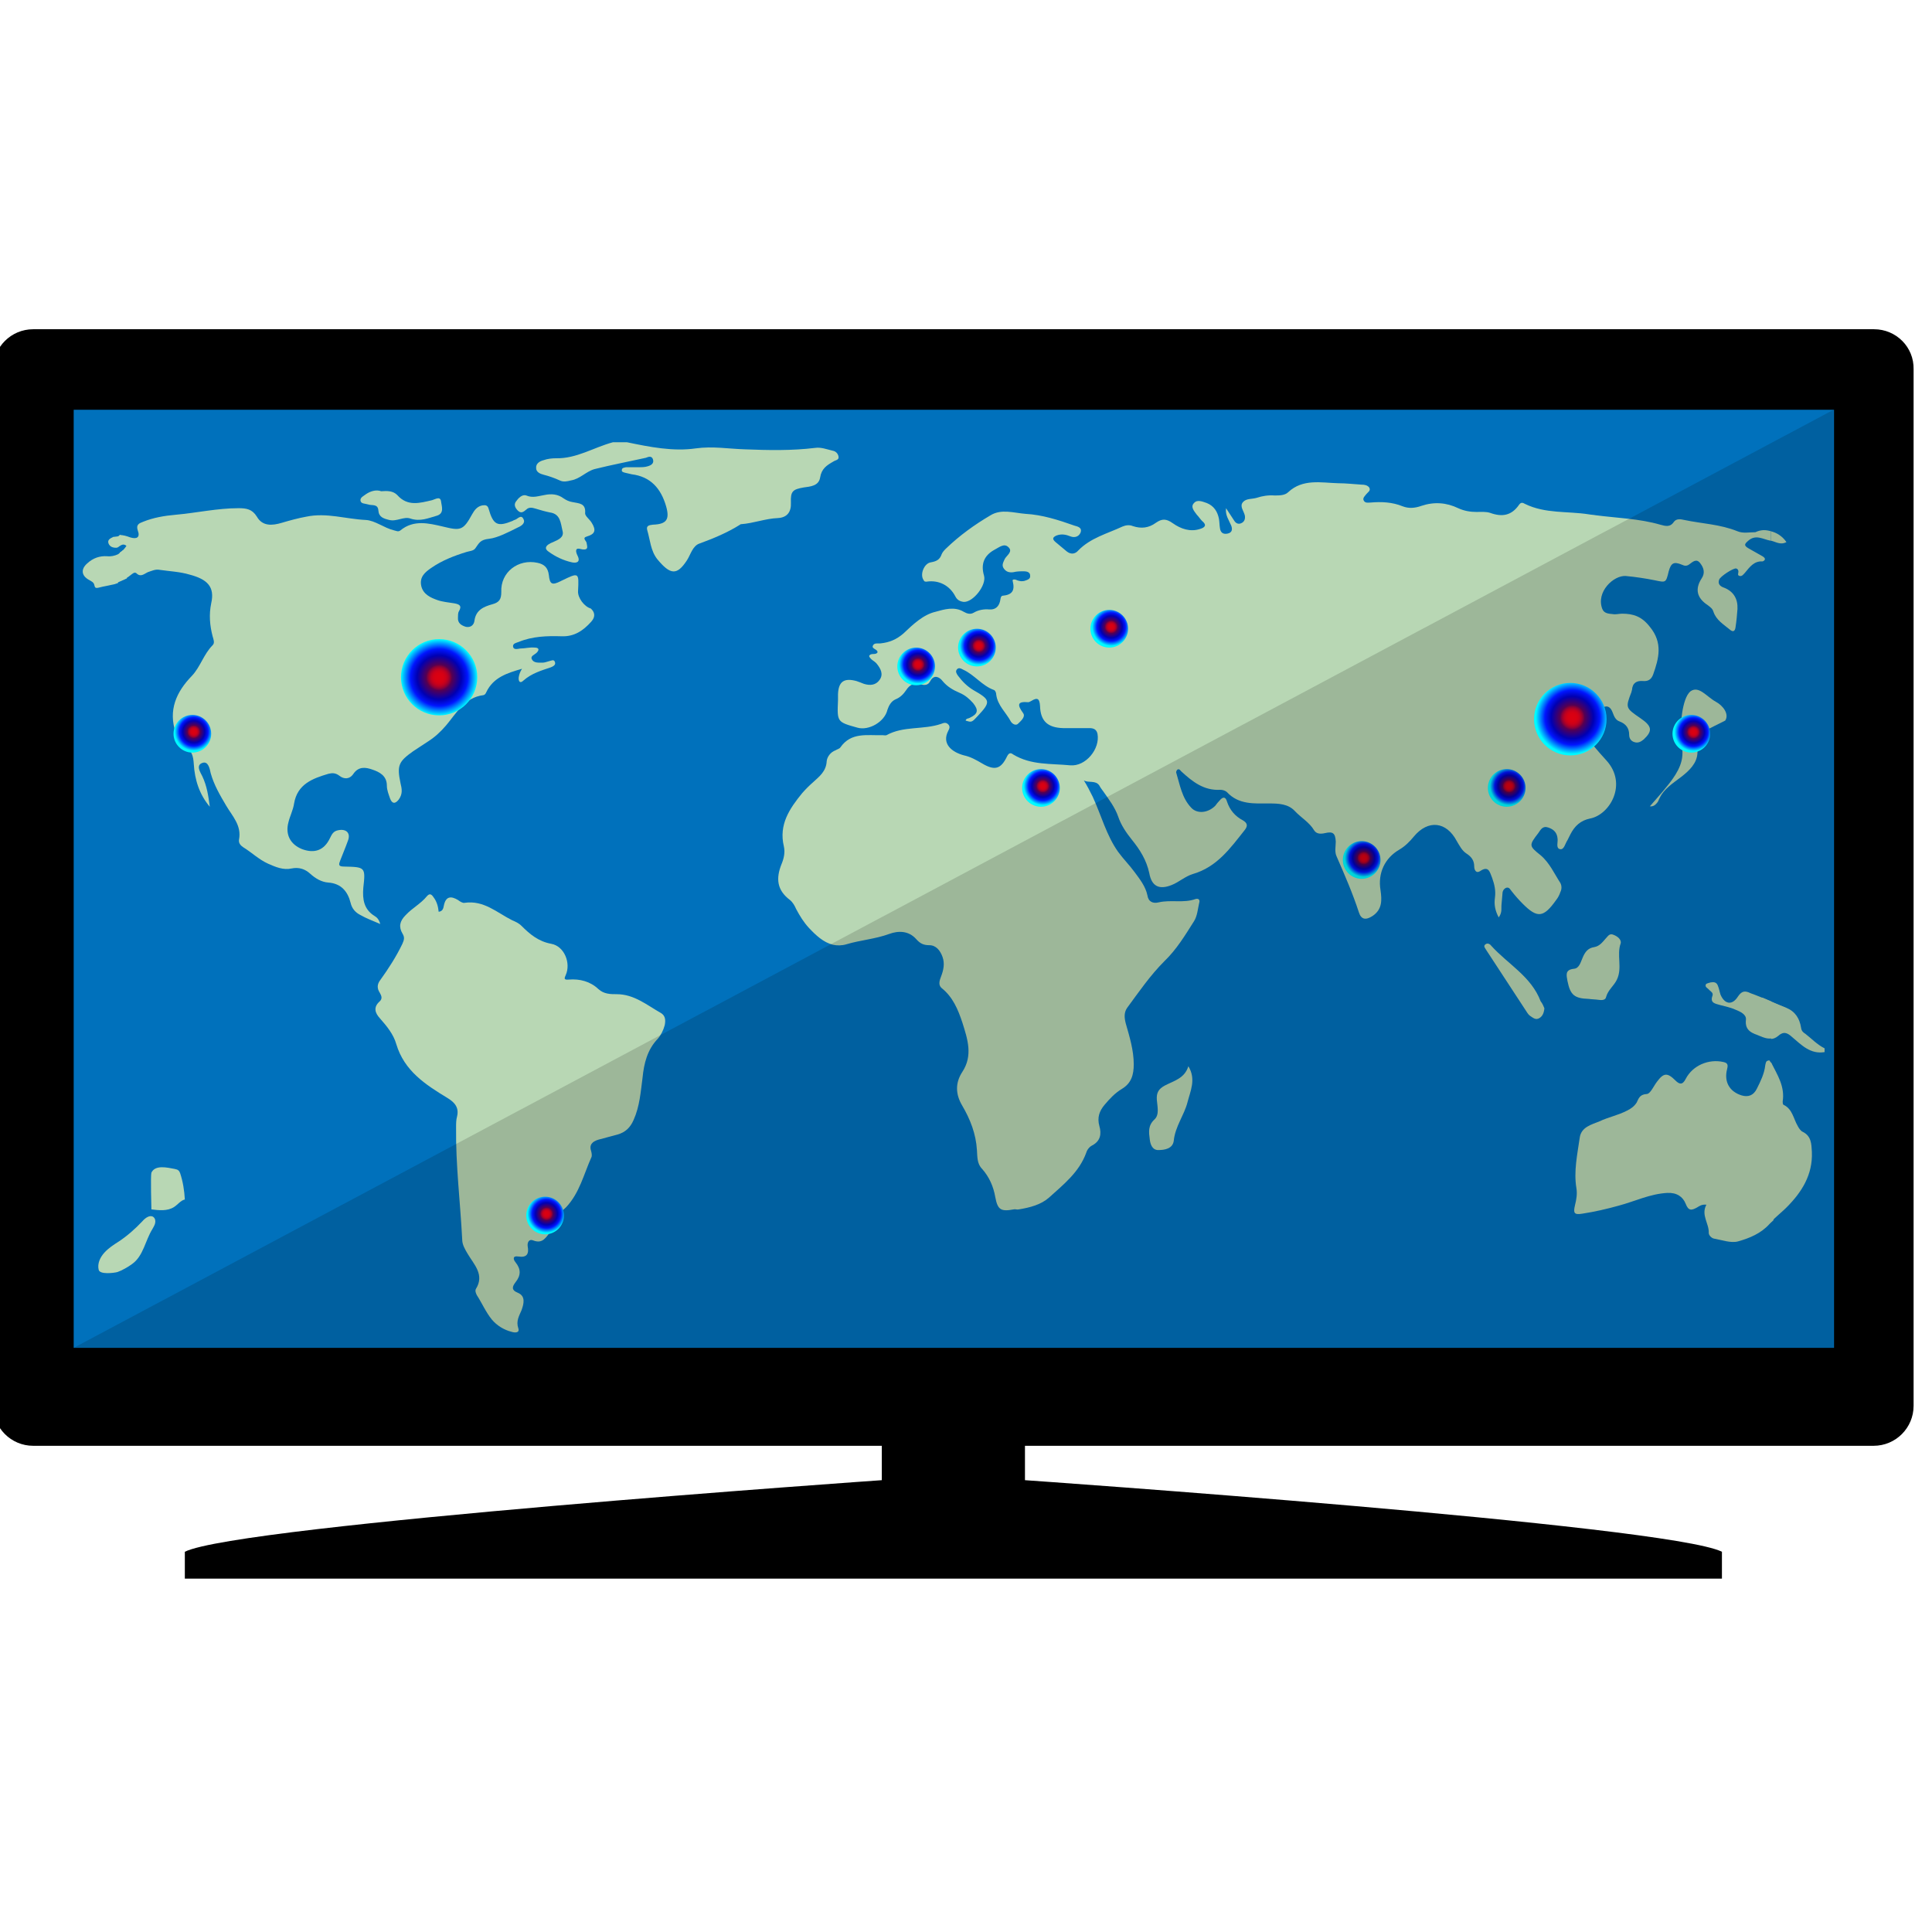 <?xml version="1.0" encoding="UTF-8" standalone="no"?>
<!-- Generator: Adobe Illustrator 21.1.0, SVG Export Plug-In . SVG Version: 6.00 Build 0)  -->
<svg xmlns:dc="http://purl.org/dc/elements/1.1/" xmlns:cc="http://creativecommons.org/ns#" xmlns:rdf="http://www.w3.org/1999/02/22-rdf-syntax-ns#" xmlns:svg="http://www.w3.org/2000/svg" xmlns="http://www.w3.org/2000/svg" xmlns:sodipodi="http://sodipodi.sourceforge.net/DTD/sodipodi-0.dtd" xmlns:inkscape="http://www.inkscape.org/namespaces/inkscape" version="1.1" id="Layer_1" x="0px" y="0px" viewBox="0 0 32 32" xml:space="preserve" sodipodi:docname="heatmaptv-icon.svg" width="64" height="64" inkscape:version="0.92.2 (5c3e80d, 2017-08-06)">
  <defs id="defs412"/>
  <sodipodi:namedview pagecolor="#ffffff" bordercolor="#666666" borderopacity="1" objecttolerance="10" gridtolerance="10" guidetolerance="10" inkscape:pageopacity="0" inkscape:pageshadow="2" inkscape:window-width="1920" inkscape:window-height="1001" id="namedview410" showgrid="false" inkscape:zoom="32" inkscape:cx="14.794906" inkscape:cy="16.207163" inkscape:window-x="-9" inkscape:window-y="-9" inkscape:window-maximized="1" inkscape:current-layer="Layer_1"/>
  <style type="text/css" id="style2">
	.st0{fill:none;stroke:#000000;stroke-miterlimit:10;}
	.st1{fill:#29ABE2;}
	.st2{fill:#FF1F04;}
	.st3{opacity:0.15;enable-background:new    ;}
	.st4{fill:#0071BC;}
	.st5{fill:#B8D7B4;}
	.st6{fill:url(#SVGID_1_);}
	.st7{fill:url(#SVGID_2_);}
	.st8{fill:url(#SVGID_3_);}
	.st9{fill:url(#SVGID_4_);}
	.st10{fill:url(#SVGID_5_);}
	.st11{fill:none;}
	.st12{fill:#FDFDFD;}
	.st13{fill:#96BE3F;}
	.st14{fill:#06ABE5;}
	.st15{fill:url(#SVGID_6_);}
	.st16{fill:url(#SVGID_7_);}
	.st17{fill:url(#SVGID_8_);}
	.st18{fill:url(#SVGID_9_);}
	.st19{fill:url(#SVGID_10_);}
	.st20{fill:url(#SVGID_11_);}
</style>
  <radialGradient id="SVGID_1_" cx="336.8" cy="998.659" r="8.072" gradientTransform="matrix(1,0,0,-1,0,1366)" gradientUnits="userSpaceOnUse">
    <stop offset="3.547855e-02" style="stop-color:#DB0011" id="stop74"/>
    <stop offset="0.111" style="stop-color:#D80012" id="stop76"/>
    <stop offset="0.162" style="stop-color:#CF0017" id="stop78"/>
    <stop offset="0.207" style="stop-color:#C0001E" id="stop80"/>
    <stop offset="0.247" style="stop-color:#AA0028" id="stop82"/>
    <stop offset="0.285" style="stop-color:#8E0036" id="stop84"/>
    <stop offset="0.321" style="stop-color:#6C0046" id="stop86"/>
    <stop offset="0.339" style="stop-color:#570050" id="stop88"/>
    <stop offset="0.58" style="stop-color:#0000B3" id="stop90"/>
    <stop offset="0.748" style="stop-color:#0015FF" id="stop92"/>
    <stop offset="1" style="stop-color:#00FAFF" id="stop94"/>
  </radialGradient>
  <radialGradient id="SVGID_2_" cx="447.791" cy="1011.267" r="4.037" gradientTransform="matrix(0.999,-0.055,-0.055,-0.999,59.683,1395.512)" gradientUnits="userSpaceOnUse">
    <stop offset="3.547855e-02" style="stop-color:#DB0011" id="stop99"/>
    <stop offset="0.111" style="stop-color:#D80012" id="stop101"/>
    <stop offset="0.162" style="stop-color:#CF0017" id="stop103"/>
    <stop offset="0.207" style="stop-color:#C0001E" id="stop105"/>
    <stop offset="0.247" style="stop-color:#AA0028" id="stop107"/>
    <stop offset="0.285" style="stop-color:#8E0036" id="stop109"/>
    <stop offset="0.321" style="stop-color:#6C0046" id="stop111"/>
    <stop offset="0.339" style="stop-color:#570050" id="stop113"/>
    <stop offset="0.58" style="stop-color:#0000B3" id="stop115"/>
    <stop offset="0.748" style="stop-color:#0015FF" id="stop117"/>
    <stop offset="1" style="stop-color:#00FAFF" id="stop119"/>
  </radialGradient>
  <radialGradient id="SVGID_3_" cx="280.417" cy="1002.221" r="4.037" gradientTransform="matrix(0.999,-0.055,-0.055,-0.999,59.683,1395.512)" gradientUnits="userSpaceOnUse">
    <stop offset="3.547855e-02" style="stop-color:#DB0011" id="stop124"/>
    <stop offset="0.111" style="stop-color:#D80012" id="stop126"/>
    <stop offset="0.162" style="stop-color:#CF0017" id="stop128"/>
    <stop offset="0.207" style="stop-color:#C0001E" id="stop130"/>
    <stop offset="0.247" style="stop-color:#AA0028" id="stop132"/>
    <stop offset="0.285" style="stop-color:#8E0036" id="stop134"/>
    <stop offset="0.321" style="stop-color:#6C0046" id="stop136"/>
    <stop offset="0.339" style="stop-color:#570050" id="stop138"/>
    <stop offset="0.58" style="stop-color:#0000B3" id="stop140"/>
    <stop offset="0.748" style="stop-color:#0015FF" id="stop142"/>
    <stop offset="1" style="stop-color:#00FAFF" id="stop144"/>
  </radialGradient>
  <radialGradient id="SVGID_4_" cx="526.89" cy="961.814" r="4.037" gradientTransform="matrix(0.999,-0.055,-0.055,-0.999,59.683,1395.512)" gradientUnits="userSpaceOnUse">
    <stop offset="3.547855e-02" style="stop-color:#DB0011" id="stop149"/>
    <stop offset="0.111" style="stop-color:#D80012" id="stop151"/>
    <stop offset="0.162" style="stop-color:#CF0017" id="stop153"/>
    <stop offset="0.207" style="stop-color:#C0001E" id="stop155"/>
    <stop offset="0.247" style="stop-color:#AA0028" id="stop157"/>
    <stop offset="0.285" style="stop-color:#8E0036" id="stop159"/>
    <stop offset="0.321" style="stop-color:#6C0046" id="stop161"/>
    <stop offset="0.339" style="stop-color:#570050" id="stop163"/>
    <stop offset="0.58" style="stop-color:#0000B3" id="stop165"/>
    <stop offset="0.748" style="stop-color:#0015FF" id="stop167"/>
    <stop offset="1" style="stop-color:#00FAFF" id="stop169"/>
  </radialGradient>
  <radialGradient id="SVGID_5_" cx="558.516" cy="975.341" r="4.037" gradientTransform="matrix(0.999,-0.055,-0.055,-0.999,59.683,1395.512)" gradientUnits="userSpaceOnUse">
    <stop offset="3.547855e-02" style="stop-color:#DB0011" id="stop174"/>
    <stop offset="0.111" style="stop-color:#D80012" id="stop176"/>
    <stop offset="0.162" style="stop-color:#CF0017" id="stop178"/>
    <stop offset="0.207" style="stop-color:#C0001E" id="stop180"/>
    <stop offset="0.247" style="stop-color:#AA0028" id="stop182"/>
    <stop offset="0.285" style="stop-color:#8E0036" id="stop184"/>
    <stop offset="0.321" style="stop-color:#6C0046" id="stop186"/>
    <stop offset="0.339" style="stop-color:#570050" id="stop188"/>
    <stop offset="0.58" style="stop-color:#0000B3" id="stop190"/>
    <stop offset="0.748" style="stop-color:#0015FF" id="stop192"/>
    <stop offset="1" style="stop-color:#00FAFF" id="stop194"/>
  </radialGradient>
  <radialGradient id="SVGID_6_" cx="349.555" cy="895.945" r="4.037" gradientTransform="matrix(0.999,-0.055,-0.055,-0.999,59.683,1395.512)" gradientUnits="userSpaceOnUse">
    <stop offset="3.547855e-02" style="stop-color:#DB0011" id="stop257"/>
    <stop offset="0.111" style="stop-color:#D80012" id="stop259"/>
    <stop offset="0.162" style="stop-color:#CF0017" id="stop261"/>
    <stop offset="0.207" style="stop-color:#C0001E" id="stop263"/>
    <stop offset="0.247" style="stop-color:#AA0028" id="stop265"/>
    <stop offset="0.285" style="stop-color:#8E0036" id="stop267"/>
    <stop offset="0.321" style="stop-color:#6C0046" id="stop269"/>
    <stop offset="0.339" style="stop-color:#570050" id="stop271"/>
    <stop offset="0.58" style="stop-color:#0000B3" id="stop273"/>
    <stop offset="0.748" style="stop-color:#0015FF" id="stop275"/>
    <stop offset="1" style="stop-color:#00FAFF" id="stop277"/>
  </radialGradient>
  <radialGradient id="SVGID_7_" cx="459.72" cy="980.792" r="4.037" gradientTransform="matrix(0.999,-0.055,-0.055,-0.999,59.683,1395.512)" gradientUnits="userSpaceOnUse">
    <stop offset="3.547855e-02" style="stop-color:#DB0011" id="stop282"/>
    <stop offset="0.111" style="stop-color:#D80012" id="stop284"/>
    <stop offset="0.162" style="stop-color:#CF0017" id="stop286"/>
    <stop offset="0.207" style="stop-color:#C0001E" id="stop288"/>
    <stop offset="0.247" style="stop-color:#AA0028" id="stop290"/>
    <stop offset="0.285" style="stop-color:#8E0036" id="stop292"/>
    <stop offset="0.321" style="stop-color:#6C0046" id="stop294"/>
    <stop offset="0.339" style="stop-color:#570050" id="stop296"/>
    <stop offset="0.58" style="stop-color:#0000B3" id="stop298"/>
    <stop offset="0.748" style="stop-color:#0015FF" id="stop300"/>
    <stop offset="1" style="stop-color:#00FAFF" id="stop302"/>
  </radialGradient>
  <radialGradient id="SVGID_8_" cx="434.685" cy="1008.015" r="4.037" gradientTransform="matrix(0.999,-0.055,-0.055,-0.999,59.683,1395.512)" gradientUnits="userSpaceOnUse">
    <stop offset="3.547855e-02" style="stop-color:#DB0011" id="stop307"/>
    <stop offset="0.111" style="stop-color:#D80012" id="stop309"/>
    <stop offset="0.162" style="stop-color:#CF0017" id="stop311"/>
    <stop offset="0.207" style="stop-color:#C0001E" id="stop313"/>
    <stop offset="0.247" style="stop-color:#AA0028" id="stop315"/>
    <stop offset="0.285" style="stop-color:#8E0036" id="stop317"/>
    <stop offset="0.321" style="stop-color:#6C0046" id="stop319"/>
    <stop offset="0.339" style="stop-color:#570050" id="stop321"/>
    <stop offset="0.58" style="stop-color:#0000B3" id="stop323"/>
    <stop offset="0.748" style="stop-color:#0015FF" id="stop325"/>
    <stop offset="1" style="stop-color:#00FAFF" id="stop327"/>
  </radialGradient>
  <radialGradient id="SVGID_9_" cx="476.063" cy="1013.74" r="4.037" gradientTransform="matrix(0.999,-0.055,-0.055,-0.999,59.683,1395.512)" gradientUnits="userSpaceOnUse">
    <stop offset="3.547855e-02" style="stop-color:#DB0011" id="stop332"/>
    <stop offset="0.111" style="stop-color:#D80012" id="stop334"/>
    <stop offset="0.162" style="stop-color:#CF0017" id="stop336"/>
    <stop offset="0.207" style="stop-color:#C0001E" id="stop338"/>
    <stop offset="0.247" style="stop-color:#AA0028" id="stop340"/>
    <stop offset="0.285" style="stop-color:#8E0036" id="stop342"/>
    <stop offset="0.321" style="stop-color:#6C0046" id="stop344"/>
    <stop offset="0.339" style="stop-color:#570050" id="stop346"/>
    <stop offset="0.58" style="stop-color:#0000B3" id="stop348"/>
    <stop offset="0.748" style="stop-color:#0015FF" id="stop350"/>
    <stop offset="1" style="stop-color:#00FAFF" id="stop352"/>
  </radialGradient>
  <radialGradient id="SVGID_10_" cx="598.238" cy="984.653" r="4.037" gradientTransform="matrix(0.999,-0.055,-0.055,-0.999,59.683,1395.512)" gradientUnits="userSpaceOnUse">
    <stop offset="3.547855e-02" style="stop-color:#DB0011" id="stop357"/>
    <stop offset="0.111" style="stop-color:#D80012" id="stop359"/>
    <stop offset="0.162" style="stop-color:#CF0017" id="stop361"/>
    <stop offset="0.207" style="stop-color:#C0001E" id="stop363"/>
    <stop offset="0.247" style="stop-color:#AA0028" id="stop365"/>
    <stop offset="0.285" style="stop-color:#8E0036" id="stop367"/>
    <stop offset="0.321" style="stop-color:#6C0046" id="stop369"/>
    <stop offset="0.339" style="stop-color:#570050" id="stop371"/>
    <stop offset="0.58" style="stop-color:#0000B3" id="stop373"/>
    <stop offset="0.748" style="stop-color:#0015FF" id="stop375"/>
    <stop offset="1" style="stop-color:#00FAFF" id="stop377"/>
  </radialGradient>
  <radialGradient id="SVGID_11_" cx="572.725" cy="989.157" r="7.749" gradientTransform="matrix(0.999,-0.055,-0.055,-0.999,59.683,1395.512)" gradientUnits="userSpaceOnUse">
    <stop offset="3.547855e-02" style="stop-color:#DB0011" id="stop382"/>
    <stop offset="0.111" style="stop-color:#D80012" id="stop384"/>
    <stop offset="0.162" style="stop-color:#CF0017" id="stop386"/>
    <stop offset="0.207" style="stop-color:#C0001E" id="stop388"/>
    <stop offset="0.247" style="stop-color:#AA0028" id="stop390"/>
    <stop offset="0.285" style="stop-color:#8E0036" id="stop392"/>
    <stop offset="0.321" style="stop-color:#6C0046" id="stop394"/>
    <stop offset="0.339" style="stop-color:#570050" id="stop396"/>
    <stop offset="0.58" style="stop-color:#0000B3" id="stop398"/>
    <stop offset="0.748" style="stop-color:#0015FF" id="stop400"/>
    <stop offset="1" style="stop-color:#00FAFF" id="stop402"/>
  </radialGradient>
  <g id="g1277" transform="matrix(0.078,0,0,0.078,-18.997,-17.432)">
    <path id="path18" d="M 461.2,537.8 V 477.1 H 446 430.8 v 60.7 c 0,0 -136.6,9.5 -148,15.2 v 5.7 H 446 609.2 V 553 c -11.4,-5.7 -148,-15.2 -148,-15.2 z" inkscape:connector-curvature="0"/>
    <path id="path34" d="m 624.9,337.7 c -1.3,0.7 -2.3,-0.1 -3.3,-0.3 v -2 c 1.2,0.3 2.4,1 3.3,2.3 z m 0,141.4 c -1,1 -2.3,2 -3.3,3.1 v -33.9 c 0,0 0,0.1 0.1,0.1 1.3,2.6 2.9,5 2.4,8.2 0,0.2 0,0.6 0.2,0.7 1.9,0.9 2.1,3 3,4.5 0.2,0.4 0.6,1 1,1.2 2.1,0.8 2.1,2.5 2.2,4.3 0,4.8 -2.4,8.5 -5.6,11.8 z m 8,-33.2 c -3,0.5 -4.9,-1.5 -6.9,-3.2 -1,-0.9 -1.8,-1.3 -3,-0.2 -0.5,0.4 -1,0.6 -1.5,0.6 v -7.9 c 1.1,0.4 2.2,0.9 3.3,1.3 1.9,0.8 2.8,2.3 3.1,4.2 0.1,0.7 0.4,1 0.9,1.3 1.4,1.1 2.6,2.3 4.1,3.1 z m 8.6,-152.5 H 250.6 c -4.7,0 -8.5,3.8 -8.5,8.5 V 522 c 0,4.7 3.8,8.5 8.5,8.5 h 390.8 c 4.7,0 8.5,-3.8 8.5,-8.5 V 301.9 c 0.1,-4.7 -3.7,-8.5 -8.4,-8.5 z m -372,43.3 c 0.4,-0.2 0.7,-0.2 1,-0.2 v 2.3 c -0.2,0.1 -0.3,0.1 -0.4,0.1 -0.7,0 -1.3,-0.2 -1.6,-0.9 -0.3,-0.7 0.4,-1 1,-1.3 z m -4,10.2 c -0.1,-0.7 -0.7,-0.9 -1.2,-1.2 -1.6,-0.9 -1.7,-2.3 -0.3,-3.5 1.2,-1.1 2.6,-1.6 4.2,-1.5 0.9,0.1 1.6,-0.1 2.3,-0.5 v 6.1 c -1.4,0.5 -2.8,0.6 -4.2,1 -0.4,0.2 -0.7,0.1 -0.8,-0.4 z" inkscape:connector-curvature="0"/>
    <rect id="rect36" height="199.2" width="351" class="st0" y="310.5" x="270.5" style="fill:none;stroke:#000000;stroke-miterlimit:10"/>
    <rect id="rect38" height="199.2" width="373.8" class="st4" y="310.5" x="259.2" style="fill:#0071bc"/>
    <path id="path40" d="m 376.7,317.4 c 4.8,1 9.8,2 14.6,1.3 3.6,-0.5 7,0.1 10.4,0.2 5,0.2 10,0.3 14.9,-0.3 1.3,-0.2 2.5,0.3 3.8,0.6 0.6,0.1 1.1,0.6 1.2,1.2 0.2,0.8 -0.7,0.8 -1.1,1.1 -1.4,0.8 -2.5,1.5 -2.8,3.4 -0.3,1.8 -2.1,1.9 -3.5,2.1 -2.3,0.4 -2.8,0.8 -2.7,3.2 0.1,2 -0.8,3.2 -2.8,3.3 -2.6,0.1 -5.1,1.1 -7.8,1.3 -0.1,0 -0.1,0 -0.2,0.1 -2.7,1.7 -5.6,2.9 -8.6,4 -1.5,0.5 -1.9,2.4 -2.7,3.6 -2.1,3.2 -3.5,3.1 -6.3,-0.3 -1.4,-1.8 -1.5,-4.1 -2.1,-6.1 -0.3,-1 0.4,-1.1 1.2,-1.2 2.9,-0.1 3.6,-1.1 2.8,-3.9 -1.1,-3.8 -3.3,-6.3 -7.3,-6.8 -0.4,-0.1 -0.9,-0.2 -1.3,-0.3 -0.4,-0.1 -0.9,-0.2 -0.8,-0.6 0,-0.5 0.5,-0.5 0.9,-0.6 0.9,0 1.8,0 2.7,0 0.6,0 1.3,0 1.9,-0.2 0.7,-0.2 1.4,-0.6 1.1,-1.5 -0.3,-0.8 -1,-0.5 -1.5,-0.3 -3.6,0.8 -7.3,1.5 -10.9,2.4 -1.8,0.5 -3.1,2.1 -5,2.4 -0.8,0.2 -1.6,0.4 -2.4,0 -1.1,-0.5 -2.2,-0.9 -3.4,-1.2 -0.8,-0.2 -1.6,-0.6 -1.6,-1.4 -0.1,-1 0.8,-1.5 1.6,-1.7 0.8,-0.3 1.8,-0.4 2.6,-0.4 4.4,0.1 8,-2.3 12.1,-3.4 0.9,0 2,0 3,0 z" class="st5" inkscape:connector-curvature="0" style="fill:#b8d7b4"/>
    <path id="path42" d="m 631,446.1 v 0.8 c -3,0.5 -4.9,-1.5 -6.9,-3.2 -1,-0.9 -1.8,-1.3 -3,-0.2 -0.5,0.4 -1,0.6 -1.5,0.6 v -7.9 c 1.1,0.4 2.2,0.9 3.3,1.3 1.9,0.8 2.8,2.3 3.1,4.2 0.1,0.7 0.4,1 0.9,1.3 1.3,1 2.5,2.3 4.1,3.1 z" class="st5" inkscape:connector-curvature="0" style="fill:#b8d7b4"/>
    <path id="path44" d="m 619.6,436.1 v 7.9 c -0.8,0.1 -1.6,-0.2 -2.3,-0.5 -1.5,-0.6 -3.3,-1 -3,-3.5 0.1,-1.1 -1.2,-1.7 -2.2,-2.1 -1.1,-0.5 -2.2,-0.7 -3.3,-1 -1,-0.3 -2.2,-0.4 -1.6,-2 0.2,-0.6 -0.4,-0.9 -0.7,-1.2 -0.3,-0.4 -1,-0.6 -0.7,-1.2 0.1,-0.2 0.7,-0.3 1,-0.4 0.6,-0.1 1.2,-0.1 1.5,0.6 0.3,0.7 0.4,1.4 0.6,2 0.9,2.1 2.5,2.3 3.7,0.4 0.8,-1.2 1.5,-1.3 2.7,-0.7 1.4,0.5 2.8,1.1 4.3,1.7 z" class="st5" inkscape:connector-curvature="0" style="fill:#b8d7b4"/>
    <path id="path46" d="m 622.9,338.6 c -1.3,0.7 -2.3,-0.1 -3.3,-0.3 v -2 c 1.2,0.3 2.4,1 3.3,2.3 z" class="st5" inkscape:connector-curvature="0" style="fill:#b8d7b4"/>
    <path id="path48" d="m 619.6,336.3 v 2 h -0.1 c -1.6,-0.3 -3.1,-1.4 -4.7,0 -0.8,0.7 -1,1 0,1.6 1,0.6 2,1.1 3,1.7 0.3,0.2 0.6,0.4 0.5,0.7 0,0.2 -0.4,0.4 -0.5,0.4 -1.8,-0.1 -2.7,1.2 -3.7,2.4 -0.3,0.3 -0.6,0.8 -1.1,0.7 -0.6,-0.1 -0.3,-0.6 -0.3,-0.9 0,-0.3 -0.1,-0.6 -0.5,-0.7 -0.6,-0.1 -3.4,1.7 -3.6,2.4 -0.3,0.9 0.2,1.4 1.1,1.7 2,0.8 2.9,2.4 2.8,4.5 -0.1,1.3 -0.2,2.5 -0.4,3.8 -0.1,0.9 -0.5,1.2 -1.2,0.6 -1.3,-1.1 -2.9,-2 -3.5,-3.8 -0.2,-0.7 -0.7,-1 -1.2,-1.4 -2.3,-1.5 -2.8,-3.4 -1.3,-5.7 0.8,-1.2 0.4,-2.3 -0.3,-3.2 -0.8,-1.1 -1.6,-0.3 -2.3,0.2 -0.5,0.4 -1,0.4 -1.6,0.1 -1.7,-0.7 -2.3,-0.4 -2.8,1.4 -0.6,2.5 -0.6,2.4 -3,1.9 -2,-0.4 -4,-0.7 -6.1,-0.9 -2.6,-0.2 -6.4,3.4 -5,7 0.4,1 1.4,1 2.3,1.1 0.6,0.1 1.3,-0.1 1.9,-0.1 2.4,0 4.2,0.6 5.9,2.8 2.8,3.4 1.9,6.7 0.7,10.1 -0.4,1.1 -1.1,1.5 -2.2,1.4 -1.3,-0.1 -2.2,0.4 -2.3,1.9 0,0.1 -0.1,0.2 -0.1,0.4 -1.3,3.4 -1.3,3.4 1.9,5.6 2.5,1.7 2.6,2.7 0.7,4.5 -0.6,0.5 -1.2,0.8 -1.9,0.6 -0.8,-0.2 -1.2,-0.8 -1.2,-1.6 0,-1.4 -0.7,-2.3 -2,-2.8 -0.9,-0.3 -1.2,-1.1 -1.5,-1.9 -0.4,-1.1 -1.1,-1.7 -2.2,-1 -1.3,0.9 -1.8,0.2 -2.2,-0.9 -0.7,-1.6 -1.4,-1.7 -2.6,-0.4 -0.2,0.2 -0.4,0.5 -0.6,0.8 -0.5,1.2 -2.4,2.1 -1.6,3.4 0.7,1.1 2.5,0.3 3.8,0.5 0.6,0.1 1.3,-0.6 1.7,0.1 0.3,0.6 -0.3,1.2 -0.7,1.7 -0.9,1 -0.4,2 0.3,2.8 0.9,1.1 1.8,2.1 2.8,3.2 4.5,5 0.7,11.5 -3.5,12.3 -2,0.4 -3.3,1.6 -4.2,3.4 -0.2,0.4 -0.4,0.8 -0.6,1.2 -0.5,0.7 -0.7,2.1 -1.6,1.9 -0.9,-0.2 -0.4,-1.5 -0.5,-2.2 -0.1,-1.3 -0.8,-2 -2,-2.4 -1.2,-0.4 -1.6,0.5 -2.1,1.2 -2,2.6 -2,2.7 0.5,4.7 1.9,1.6 2.9,3.9 4.2,5.9 0.3,0.6 0.3,1.3 0,1.9 -0.2,0.6 -0.5,1.2 -0.9,1.7 -2.7,3.8 -4,3.9 -7.1,0.8 -0.8,-0.8 -1.6,-1.7 -2.3,-2.6 -0.3,-0.3 -0.5,-1 -1.2,-0.8 -0.5,0.2 -0.8,0.7 -0.8,1.2 -0.1,0.8 -0.1,1.5 -0.2,2.3 -0.1,0.8 0.2,1.7 -0.6,2.8 -0.8,-1.5 -1,-2.8 -0.8,-4.2 0.2,-1.5 -0.1,-2.8 -0.6,-4.2 -0.5,-1.2 -0.7,-2.7 -2.6,-1.4 -0.8,0.5 -1.2,-0.3 -1.2,-1 0,-1.3 -0.6,-2.1 -1.7,-2.8 -0.9,-0.6 -1.4,-1.6 -2,-2.6 -2.2,-4.2 -6.1,-4.6 -9.1,-1 -0.9,1.1 -1.9,2.1 -3.1,2.8 -3.1,1.8 -4.6,5 -4,8.6 0.3,2.1 0.4,4.1 -1.7,5.5 -1.4,0.9 -2.4,0.8 -2.9,-0.8 -1.3,-4 -3,-7.9 -4.7,-11.8 -0.5,-1 -0.2,-2.2 -0.2,-3.2 -0.1,-1.8 -0.6,-2.2 -2.3,-1.8 -0.9,0.2 -1.8,0.2 -2.3,-0.6 -1,-1.7 -2.8,-2.7 -4.1,-4.1 -1.4,-1.5 -3.4,-1.6 -5.4,-1.6 -3.2,0 -6.5,0.3 -9,-2.4 -0.3,-0.3 -0.9,-0.5 -1.4,-0.5 -3.5,0.2 -5.9,-1.7 -8.3,-3.9 -0.2,-0.2 -0.4,-0.6 -0.8,-0.4 -0.2,0.1 -0.3,0.5 -0.3,0.6 0.8,2.6 1.2,5.4 3.2,7.5 1.3,1.4 3.6,1.1 5.1,-0.4 0.3,-0.4 0.6,-0.8 1,-1.2 0.6,-0.7 1.2,-0.8 1.5,0.3 0.6,1.8 1.7,3.1 3.4,4 1,0.6 1,1.2 0.4,2 -3.1,3.9 -5.9,7.9 -11.1,9.4 -1.6,0.5 -2.9,1.7 -4.4,2.3 -2.7,1.1 -4.3,0.3 -4.8,-2.5 -0.6,-2.8 -2,-5 -3.7,-7.1 -1.2,-1.5 -2.3,-3.1 -2.9,-4.9 -0.7,-2 -2,-3.7 -3.2,-5.4 -0.3,-0.4 -0.6,-0.8 -0.8,-1.2 -0.8,-1.2 -2.3,-0.5 -3.3,-1.1 0.7,1.1 1.3,2.3 1.9,3.5 1.8,3.9 2.9,8.2 5.4,11.7 1.1,1.5 2.4,2.8 3.5,4.3 1.1,1.5 2.3,3 2.7,4.9 0.2,1.4 1.2,1.8 2.4,1.5 2.6,-0.6 5.3,0.2 7.8,-0.7 0.7,-0.2 1,0.2 0.8,0.8 -0.3,1.3 -0.4,2.8 -1.1,3.9 -1.9,3 -3.7,6 -6.3,8.5 -3,3 -5.4,6.5 -7.9,9.9 -0.7,1 -0.6,2.1 -0.3,3.3 0.8,2.8 1.7,5.7 1.7,8.7 0,2.2 -0.5,4 -2.5,5.2 -1.5,0.9 -2.6,2.1 -3.7,3.4 -1.1,1.3 -1.6,2.7 -1.1,4.5 0.5,1.7 0.2,3.2 -1.5,4.1 -0.6,0.3 -1.1,0.9 -1.3,1.6 -1.5,4.1 -4.8,6.7 -7.9,9.5 -1.7,1.5 -4,2.1 -6.4,2.5 -0.4,0.1 -0.8,-0.1 -1.1,0 -2.7,0.5 -3.4,0.1 -3.9,-2.6 -0.4,-2.3 -1.3,-4.3 -2.8,-6 -1.1,-1.1 -1,-2.6 -1.1,-4 -0.2,-3.4 -1.4,-6.5 -3.1,-9.4 -1.5,-2.5 -1.5,-4.9 0,-7.2 2.3,-3.5 1.1,-7 0,-10.5 -0.9,-2.7 -2,-5.4 -4.4,-7.3 -0.8,-0.7 -0.4,-1.7 -0.1,-2.5 0.5,-1.3 0.8,-2.7 0.3,-4.1 -0.5,-1.4 -1.4,-2.5 -2.8,-2.5 -1.3,0 -2,-0.4 -2.8,-1.3 -1.6,-1.8 -3.8,-1.8 -5.7,-1.1 -3,1.1 -6.1,1.3 -9.1,2.2 -1,0.3 -2,0.3 -2.9,0.1 -2,-0.5 -3.6,-2 -5.1,-3.6 -1.1,-1.2 -1.9,-2.5 -2.7,-4 -0.3,-0.7 -0.7,-1.4 -1.3,-1.9 -2.8,-2.1 -3,-4.6 -1.8,-7.6 0.5,-1.2 0.8,-2.5 0.5,-3.8 -1.1,-4.6 1.2,-8 3.9,-11.3 0.7,-0.8 1.5,-1.6 2.3,-2.3 1.3,-1.2 2.8,-2.3 2.9,-4.5 0.1,-0.9 0.8,-1.9 1.9,-2.3 0.3,-0.2 0.8,-0.3 1,-0.6 2.3,-3.3 5.7,-2.5 9,-2.6 0.2,0 0.6,0.1 0.8,0 3.6,-2 7.8,-1.1 11.6,-2.4 0.5,-0.2 1,-0.4 1.5,0.1 0.5,0.5 0.2,1 0,1.4 -1.4,2.7 0.7,4.5 3.4,5.2 1.4,0.3 2.6,1 3.8,1.7 2.7,1.6 4,1.2 5.3,-1.5 0.4,-0.8 0.8,-0.8 1.3,-0.4 3.8,2.3 8,1.9 12.1,2.3 3.3,0.3 6.4,-3.5 5.8,-6.7 -0.2,-0.9 -0.8,-1.2 -1.7,-1.2 -1.9,0 -3.7,0 -5.6,0 -3.3,-0.1 -4.8,-1.5 -4.9,-4.7 -0.1,-1.5 -0.5,-1.9 -1.8,-1.1 -0.2,0.1 -0.5,0.3 -0.7,0.3 -2.3,-0.2 -2.4,0.5 -1.1,2.3 0.6,0.8 -0.5,1.7 -1,2.2 -0.5,0.6 -1.3,0.1 -1.6,-0.4 -1,-1.9 -2.8,-3.4 -3.1,-5.7 0,-0.4 -0.2,-0.9 -0.5,-1 -2.5,-0.9 -4.1,-3.2 -6.5,-4.3 -0.4,-0.2 -1,-0.6 -1.4,0 -0.3,0.4 0,0.9 0.3,1.3 0.9,1.2 1.9,2.2 3.2,3 3.7,2.1 3.8,2.5 1,5.5 -1.3,1.4 -1.3,1.4 -2.6,1 0.1,-0.5 0.6,-0.4 0.9,-0.6 1.7,-0.8 1.9,-1.6 0.7,-3.1 -0.8,-0.9 -1.7,-1.7 -2.9,-2.2 -1.4,-0.6 -2.6,-1.3 -3.6,-2.5 -0.6,-0.8 -1.8,-1.5 -2.6,0 -0.5,1 -1.3,0.9 -2.1,0.7 -1.3,-0.4 -2.3,0.1 -3,1.2 -0.6,0.9 -1.3,1.6 -2.3,2 -0.9,0.4 -1.4,1.3 -1.7,2.2 -0.6,2.6 -4,4.5 -6.4,3.8 -4.3,-1.2 -4.3,-1.2 -4.1,-5.8 0,-0.4 0,-0.9 0,-1.3 0.1,-2.7 1.3,-3.5 3.9,-2.8 0.6,0.2 1.1,0.4 1.6,0.6 1.3,0.4 2.5,0.3 3.3,-0.8 0.9,-1.2 0.3,-2.4 -0.6,-3.5 -0.5,-0.6 -1.3,-0.8 -1.6,-1.6 0.4,-0.8 1.4,-0.1 1.8,-0.8 0,-0.7 -1.3,-0.7 -1,-1.4 0.3,-0.7 1.1,-0.4 1.7,-0.5 1.8,-0.2 3.3,-0.8 4.8,-2.1 2,-1.9 4.2,-4 6.8,-4.6 1.8,-0.5 4,-1.2 6,0 0.7,0.4 1.4,0.6 2.1,0.2 1,-0.6 2.2,-0.8 3.3,-0.7 1.2,0.1 2,-0.5 2.3,-1.7 0.1,-0.4 0.1,-1.1 0.5,-1.2 2.1,-0.2 2.7,-1.1 2.2,-3.1 -0.2,-0.5 0.6,-0.4 0.9,-0.2 0.6,0.2 1.1,0.3 1.7,0.1 0.6,-0.2 1.2,-0.4 1.1,-1.1 0,-0.7 -0.7,-0.9 -1.3,-0.9 -0.8,0 -1.5,0 -2.3,0.2 -0.9,0.1 -1.5,-0.1 -2,-0.8 -0.5,-0.7 -0.1,-1.3 0.2,-2 0.4,-0.8 1.9,-1.6 0.7,-2.6 -0.9,-0.8 -2,0.2 -3,0.7 -2.1,1.2 -2.8,3 -2.1,5.4 0.6,2 -2.3,5.7 -4.3,5.6 -0.8,-0.1 -1.4,-0.4 -1.8,-1.2 -1.2,-2.3 -3.5,-3.5 -6.1,-3.1 -0.3,0 -0.5,0 -0.6,-0.3 -0.9,-1.2 0.1,-3.6 1.5,-3.8 1.1,-0.2 1.9,-0.5 2.3,-1.7 0.2,-0.5 0.6,-0.9 0.9,-1.2 2.9,-2.8 6.1,-5.1 9.5,-7.1 2.3,-1.4 4.9,-0.5 7.4,-0.3 3.6,0.2 7,1.3 10.4,2.5 0.7,0.2 1.7,0.4 1.3,1.5 -0.4,0.9 -1.3,1.1 -2.1,0.8 -1,-0.4 -1.9,-0.6 -3,-0.2 -0.9,0.4 -0.9,0.8 -0.2,1.4 0.8,0.7 1.6,1.3 2.4,2 0.9,0.7 1.8,0.5 2.4,-0.2 2.6,-2.7 6.2,-3.6 9.4,-5.1 0.7,-0.3 1.5,-0.4 2.2,-0.1 1.8,0.6 3.4,0.4 4.9,-0.7 1.3,-0.9 2.2,-0.9 3.6,0.1 1.7,1.2 3.7,1.9 5.8,1.2 1,-0.3 1.5,-0.8 0.4,-1.7 -0.4,-0.4 -0.7,-0.9 -1.1,-1.3 -0.6,-0.8 -1.4,-1.7 -0.6,-2.5 0.7,-0.8 1.8,-0.3 2.7,0 1.5,0.6 2.3,1.8 2.6,3.4 0.1,0.6 0.1,1.3 0.2,1.9 0.1,0.9 0.6,1.4 1.6,1.2 1,-0.2 1.1,-0.9 0.8,-1.7 -0.5,-1.2 -1.3,-2.2 -1.1,-3.7 0.6,0.9 1.1,1.7 1.7,2.6 0.3,0.5 0.8,0.9 1.5,0.6 0.7,-0.3 0.9,-0.9 0.8,-1.6 -0.2,-1 -1.2,-2 -0.4,-2.9 0.7,-0.8 1.9,-0.6 2.9,-0.9 1.2,-0.4 2.5,-0.6 3.8,-0.5 1,0 2.2,0 2.9,-0.7 3.1,-2.9 7,-2 10.6,-1.9 1.7,0 3.3,0.2 5,0.3 0.6,0 1.2,0.1 1.6,0.6 0.4,0.7 -0.3,1 -0.6,1.4 -0.3,0.4 -0.8,0.8 -0.6,1.3 0.3,0.7 1,0.5 1.5,0.5 2.3,-0.2 4.6,-0.1 6.8,0.8 1.3,0.5 2.6,0.4 4,-0.1 2.7,-0.9 5.3,-0.7 7.8,0.5 1.3,0.6 2.6,0.8 3.9,0.8 0.9,0 2,-0.1 2.9,0.2 2.5,0.9 4.5,0.6 6.1,-1.7 0.4,-0.6 0.8,-0.5 1.3,-0.2 4.3,2.1 9,1.5 13.5,2.2 0.5,0.1 1,0.1 1.5,0.2 4.6,0.6 9.2,0.7 13.7,2 1.1,0.3 2.1,0.6 2.9,-0.6 0.5,-0.7 1.4,-0.6 2.2,-0.4 3.8,0.8 7.6,0.9 11.3,2.4 1.2,0.5 2.5,0.2 3.8,0.2 1.3,-0.6 2.3,-0.5 3.3,-0.2 z" class="st5" inkscape:connector-curvature="0" style="fill:#b8d7b4"/>
    <path id="path50" d="m 268.6,337.4 v 2.3 c -0.2,0.1 -0.3,0.1 -0.4,0.1 -0.7,0 -1.3,-0.2 -1.6,-0.9 -0.3,-0.8 0.4,-1.1 1,-1.4 0.3,0 0.6,-0.1 1,-0.1 z" class="st5" inkscape:connector-curvature="0" style="fill:#b8d7b4"/>
    <g id="g56">
      <path id="path52" d="m 266.3,341.6 c -1.6,-0.1 -3,0.4 -4.2,1.5 -1.4,1.2 -1.3,2.6 0.3,3.5 0.5,0.3 1.1,0.5 1.2,1.2 0.1,0.5 0.3,0.6 0.8,0.5 1.4,-0.4 2.8,-0.5 4.2,-1 v -6.1 c -0.7,0.3 -1.5,0.5 -2.3,0.4 z" class="st5" inkscape:connector-curvature="0" style="fill:#b8d7b4"/>
      <path id="path54" d="m 369,352.7 c -1.4,-0.4 -2.8,-2.3 -2.7,-3.7 0.2,-4 0.2,-4 -3.5,-2.2 -0.1,0 -0.1,0.1 -0.2,0.1 -1.8,0.9 -2.3,0.7 -2.5,-1.3 -0.2,-1.6 -1,-2.3 -2.4,-2.6 -4.1,-0.9 -7.9,2 -7.7,6.2 0,1.5 -0.4,2.2 -1.9,2.6 -1.8,0.5 -3.5,1.2 -3.8,3.5 -0.1,0.8 -0.7,1.5 -1.8,1.3 -1,-0.3 -1.8,-0.8 -1.7,-2 0,-0.4 0,-1 0.2,-1.3 0.7,-1.2 0.1,-1.5 -1,-1.7 -1.2,-0.2 -2.5,-0.3 -3.6,-0.7 -1.4,-0.5 -3,-1.2 -3.4,-3 -0.4,-1.9 0.8,-2.9 2.1,-3.8 2.3,-1.6 4.9,-2.6 7.5,-3.4 0.6,-0.2 1.5,-0.2 1.9,-0.8 0.8,-1.1 1,-1.8 2.9,-2 1.8,-0.2 4.1,-1.4 6.1,-2.4 0.7,-0.3 1.7,-0.9 1.2,-1.8 -0.5,-1.1 -1.3,0.1 -1.9,0.2 -0.2,0.1 -0.3,0.1 -0.4,0.2 -3.2,1.3 -4.1,0.9 -5.1,-2.6 -0.2,-0.7 -0.6,-0.8 -1.3,-0.7 -1.1,0.2 -1.7,1 -2.2,1.9 -1.9,3.5 -2.5,3.5 -6.2,2.6 -3,-0.7 -6.2,-1.5 -9,0.8 -0.5,0.4 -0.9,0.1 -1.4,0 -2.1,-0.5 -4,-2.1 -6,-2.2 -4.2,-0.2 -8.3,-1.6 -12.6,-0.7 -1.7,0.3 -3.5,0.8 -5.2,1.3 -2,0.6 -4.1,0.8 -5.3,-1.3 -1,-1.6 -2.2,-1.8 -3.9,-1.8 -4.5,0 -8.9,1 -13.4,1.4 -2.3,0.2 -4.7,0.6 -6.9,1.5 -0.8,0.3 -1.5,0.6 -1.1,1.8 0.6,1.6 -0.3,1.9 -1.6,1.5 -0.8,-0.3 -1.5,-0.5 -2.2,-0.5 v 2.3 c 0.4,-0.2 0.8,-0.5 1.4,0 -0.4,0.6 -0.8,1.1 -1.4,1.4 v 6.1 c 0.8,-0.3 1.6,-0.7 2.3,-1.3 0.4,-0.3 0.8,-0.7 1.2,-0.4 0.9,0.9 1.6,0.2 2.4,-0.2 0.9,-0.3 1.7,-0.7 2.6,-0.5 2.1,0.3 4.3,0.4 6.3,1 3.8,1 5.4,2.6 4.6,6.1 -0.5,2.4 -0.3,4.7 0.3,7 0.2,0.7 0.5,1.4 0,1.9 -1.9,1.9 -2.6,4.6 -4.4,6.5 -3.3,3.4 -5.1,7.3 -3.4,12.2 0.4,1.2 0.9,2.2 1.9,2.8 1.5,0.8 1.8,2.1 1.9,3.7 0.2,3.4 1.2,6.5 3.4,9.1 -0.3,-2.3 -0.6,-4.4 -1.6,-6.5 -0.4,-0.8 -1.4,-2.3 0,-2.8 1.3,-0.5 1.6,1.3 1.8,2.2 0.7,2.5 2,4.7 3.3,6.9 1.3,2.2 3.3,4.2 2.7,7.2 -0.1,0.7 0.3,1.2 0.9,1.6 1.8,1.1 3.3,2.6 5.3,3.5 1.6,0.7 3.2,1.4 5,1 1.5,-0.3 2.8,0.1 3.9,1.1 1.1,1 2.4,1.8 3.9,1.9 2.7,0.2 4.1,1.9 4.7,4.3 0.3,1.3 1.1,2.1 2.1,2.6 1.2,0.7 2.6,1.2 4.2,1.9 -0.3,-1 -0.7,-1.4 -1.2,-1.7 -2.3,-1.4 -2.6,-3.6 -2.4,-6 0.5,-4.4 0.4,-4.4 -4.1,-4.5 -1.3,0 -1.1,-0.5 -0.8,-1.3 0.5,-1.3 1.1,-2.7 1.6,-4.1 0.7,-1.7 -0.3,-2.7 -2.1,-2.3 -1,0.2 -1.3,0.9 -1.7,1.7 -1.2,2.5 -3.2,3.3 -5.9,2.3 -2.5,-1 -3.6,-3.1 -2.9,-5.7 0.3,-1.3 1,-2.6 1.2,-4 0.7,-4.1 3.9,-5.3 7.3,-6.3 0.8,-0.2 1.5,-0.2 2.3,0.4 1,0.8 2.2,0.8 3,-0.4 1.1,-1.6 2.6,-1.4 4,-0.9 1.5,0.5 3.1,1.3 3.1,3.4 0,1 0.4,1.9 0.7,2.8 0.4,1 1,1.2 1.8,0.2 0.9,-1.2 0.7,-2.3 0.4,-3.5 -0.8,-3.8 -0.4,-4.6 2.7,-6.8 1.1,-0.7 2.1,-1.4 3.2,-2.1 1.4,-0.9 2.6,-2 3.8,-3.4 2.2,-2.6 3.9,-5.9 7.9,-6.4 0.2,0 0.5,-0.3 0.6,-0.6 1.5,-3.2 4.5,-4.1 7.6,-5 -0.4,0.6 -0.6,1.2 -0.7,1.8 -0.1,0.9 0.3,1.4 1,0.7 1.7,-1.5 3.7,-2.1 5.8,-2.8 0.5,-0.2 1.1,-0.5 0.9,-1.1 -0.2,-0.7 -0.8,-0.3 -1.3,-0.2 -0.4,0.1 -0.9,0.3 -1.3,0.3 -0.9,0 -1.9,0.1 -2.3,-0.7 -0.4,-0.7 0.6,-1 1,-1.4 0.7,-0.7 0.4,-1.1 -0.4,-1.1 -1.1,-0.1 -2.1,0.2 -3.1,0.2 -0.6,0.1 -1.4,0.3 -1.5,-0.4 -0.1,-0.7 0.7,-0.8 1.2,-1 2.9,-1.2 6,-1.3 9.1,-1.2 2.7,0.1 4.6,-1.2 6.3,-3.1 1,-1.1 0.7,-2.1 -0.1,-2.8 z" class="st5" inkscape:connector-curvature="0" style="fill:#b8d7b4"/>
    </g>
    <path id="path58" d="m 358.4,480.3 c 0,1.3 0.9,1.7 1.6,2.1 1.4,0.7 1.4,1.6 0.5,2.6 -1,1.1 -1.6,2.7 -3.7,1.9 -0.9,-0.4 -1.3,0.4 -1.2,1.2 0.3,1.6 -0.1,2.5 -2,2.2 -1.2,-0.2 -1.1,0.6 -0.6,1.2 1.2,1.5 1.2,2.8 0,4.3 -0.6,0.8 -1,1.6 0.5,2.2 1.7,0.7 1.3,2.3 0.8,3.7 -0.5,1.2 -1.2,2.3 -0.7,3.8 0.4,1.1 -0.8,1 -1.4,0.8 -1.6,-0.4 -3.1,-1.3 -4.2,-2.6 -1.3,-1.6 -2.1,-3.5 -3.2,-5.2 -0.2,-0.4 -0.4,-0.9 -0.2,-1.3 1.9,-3 -0.4,-5.2 -1.7,-7.4 -0.6,-1 -1.2,-2 -1.2,-3.1 -0.4,-7.9 -1.4,-15.8 -1.3,-23.8 0,-0.8 0,-1.6 0.2,-2.3 0.5,-2 -0.6,-3.1 -2.1,-4 -4.6,-2.8 -9.1,-5.7 -10.8,-11.4 -0.6,-2.1 -2,-3.8 -3.5,-5.5 -1,-1.1 -1.4,-2.3 -0.1,-3.5 0.7,-0.6 0.5,-1.2 0.1,-1.9 -0.6,-0.9 -0.6,-1.8 0.1,-2.7 1.8,-2.5 3.4,-5 4.7,-7.7 0.4,-0.9 0.5,-1.4 0,-2.2 -0.8,-1.4 -0.6,-2.6 0.7,-3.9 1.4,-1.5 3.2,-2.4 4.5,-4 0.6,-0.7 1,-0.4 1.4,0.2 0.7,0.9 1,2 1.1,3.1 0.9,-0.1 1,-0.8 1.1,-1.3 0.4,-2 1.5,-2.1 3,-1.2 0.4,0.3 1,0.7 1.4,0.6 4.1,-0.6 6.9,2.1 10.1,3.7 0.7,0.3 1.4,0.6 2,1.2 1.8,1.8 3.6,3.3 6.3,3.8 2.8,0.5 4.2,4.1 3.1,6.6 -0.3,0.7 -0.5,1.1 0.6,1 2.4,-0.2 4.6,0.4 6.3,2 1.2,1.1 2.6,1.1 3.9,1.1 3.7,0 6.4,2.3 9.4,4 1,0.6 1,1.6 0.8,2.6 -0.3,1.1 -0.8,2.1 -1.5,2.9 -2.2,2.3 -2.9,5.2 -3.2,8.2 -0.4,3 -0.6,6.1 -1.9,9 -0.7,1.6 -1.7,2.6 -3.4,3.1 -1.4,0.4 -2.7,0.7 -4.1,1.1 -1.3,0.4 -2,1.1 -1.5,2.5 0.1,0.4 0.2,1 0,1.3 -1.6,3.6 -2.5,7.5 -5.3,10.5 -1.4,1.4 -1.9,1.4 -5.4,0.5 z" class="st5" inkscape:connector-curvature="0" style="fill:#b8d7b4"/>
    <path id="path60" d="m 628.3,468.1 c 0.2,4.9 -2.2,8.6 -5.4,11.8 -1,1 -2.3,2 -3.3,3.1 v -33.9 c 0,0 0,0.1 0.1,0.1 1.3,2.6 2.9,5 2.4,8.2 0,0.2 0,0.6 0.2,0.7 1.9,0.9 2.1,3 3,4.5 0.2,0.4 0.6,1 1,1.2 1.9,0.9 1.9,2.6 2,4.3 z" class="st5" inkscape:connector-curvature="0" style="fill:#b8d7b4"/>
    <path id="path62" d="m 619.6,449.2 v 33.9 c -0.1,0.1 -0.2,0.2 -0.3,0.3 -1.8,2 -4.2,3 -6.7,3.7 -1.5,0.4 -3.4,-0.3 -5.1,-0.6 -0.5,-0.1 -1.1,-0.7 -1.1,-1.2 0.1,-2 -1.7,-3.8 -0.5,-6 -1,-0.1 -1.5,0.3 -2,0.6 -1.1,0.6 -1.8,0.8 -2.4,-0.8 -0.6,-1.5 -1.9,-2.4 -3.9,-2.3 -3.7,0.2 -6.9,1.8 -10.3,2.7 -2.5,0.7 -5.1,1.3 -7.7,1.7 -1.8,0.3 -2,-0.1 -1.6,-1.8 0.3,-1.2 0.5,-2.4 0.3,-3.6 -0.6,-3.6 0.2,-7.2 0.7,-10.7 0.3,-2.3 2.5,-2.8 4.2,-3.5 1.9,-0.9 4,-1.3 5.9,-2.3 0.8,-0.4 1.5,-0.9 2,-1.7 0.4,-0.8 0.6,-1.7 2.1,-1.8 0.8,0 1.5,-1.7 2.2,-2.6 1.4,-1.9 2.2,-2 3.9,-0.3 0.8,0.8 1.5,1.1 2.2,-0.3 1.5,-2.9 4.9,-4.3 8,-3.6 1,0.2 1,0.7 0.8,1.5 -0.7,2.7 0.5,4.8 3.1,5.6 1.4,0.4 2.5,0 3.2,-1.4 0.8,-1.6 1.6,-3.2 1.8,-5 0.1,-0.4 0.1,-1 0.7,-1 0.2,-0.2 0.3,0.2 0.5,0.5 z" class="st5" inkscape:connector-curvature="0" style="fill:#b8d7b4"/>
    <path id="path64" d="m 366.5,340 c -0.7,-0.1 -0.8,0.5 -0.3,1.5 0.7,1.4 -0.3,1.6 -1.2,1.4 -1.8,-0.4 -3.5,-1.2 -5,-2.3 -0.7,-0.5 -0.7,-1 0,-1.5 0.3,-0.2 0.7,-0.4 1,-0.5 1.1,-0.5 2.4,-1 2,-2.4 -0.4,-1.6 -0.4,-3.6 -2.7,-3.9 -1,-0.2 -2,-0.5 -3,-0.8 -0.7,-0.2 -1.4,-0.4 -2,0.2 -0.6,0.5 -1.1,0.9 -1.8,0.2 -0.5,-0.5 -0.9,-1.2 -0.4,-1.9 0.5,-0.7 1.3,-1.6 2.2,-1.3 1.4,0.6 2.6,0.1 3.9,-0.1 1.4,-0.3 2.8,-0.2 4,0.7 0.6,0.4 1.2,0.7 1.9,0.8 1.4,0.3 2.9,0.2 2.7,2.4 0,0.6 1,1.3 1.4,2 1,1.6 0.7,2.4 -1,2.9 -1.1,0.3 -0.2,0.9 -0.1,1.3 0.1,0.8 0.7,1.9 -1.6,1.3 z" class="st5" inkscape:connector-curvature="0" style="fill:#b8d7b4"/>
    <path id="path66" d="m 583,435.8 c -0.7,-0.1 -1.4,-0.1 -2.1,-0.2 -3,-0.1 -3.9,-0.8 -4.5,-3.8 -0.2,-1.2 -0.6,-2.4 1.4,-2.6 1.1,-0.1 1.4,-1.4 1.8,-2.3 0.5,-1.2 1.1,-2.1 2.5,-2.3 1.1,-0.2 1.7,-1 2.4,-1.8 0.5,-0.5 0.8,-1.2 1.7,-0.8 0.8,0.3 1.7,1 1.5,1.8 -0.9,2.5 0.4,5.2 -0.8,7.7 -0.6,1.3 -1.9,2.2 -2.3,3.7 -0.1,0.7 -1,0.7 -1.6,0.6 z" class="st5" inkscape:connector-curvature="0" style="fill:#b8d7b4"/>
    <path id="path68" d="m 495.9,449.9 c 1.7,2.8 0.4,5.3 -0.2,7.7 -0.7,2.7 -2.6,5.1 -2.9,8.1 -0.2,1.7 -1.9,2 -3.3,2 -1.3,0 -1.7,-1.3 -1.8,-2.3 -0.2,-1.5 -0.4,-2.9 1,-4.2 1.1,-1 0.6,-2.8 0.5,-4.2 -0.1,-1.5 0.4,-2.3 1.7,-3 1.9,-1 4.2,-1.5 5,-4.1 z" class="st5" inkscape:connector-curvature="0" style="fill:#b8d7b4"/>
    <path id="path70" d="m 324.5,327.8 c 1.3,-0.1 2.5,-0.1 3.4,0.8 2.2,2.5 4.8,1.7 7.4,1.1 0.7,-0.2 1.7,-0.9 1.9,0.2 0.1,1 0.8,2.6 -0.9,3.1 -1.8,0.5 -3.5,1.3 -5.6,0.6 -1.4,-0.5 -2.9,0.7 -4.5,0.3 -1.2,-0.3 -2.2,-0.6 -2.3,-2 -0.1,-1.5 -1.4,-1 -2.2,-1.3 -0.6,-0.2 -1.5,-0.1 -1.6,-0.8 -0.1,-0.7 0.7,-1 1.2,-1.4 0.9,-0.6 2.1,-1 3.2,-0.6 z" class="st5" inkscape:connector-curvature="0" style="fill:#b8d7b4"/>
    <path id="path72" d="m 571.5,437.6 c -0.1,1 -0.4,1.7 -1.1,2.1 -0.7,0.4 -1.2,0 -1.8,-0.4 -0.3,-0.2 -0.5,-0.4 -0.7,-0.7 -2.9,-4.4 -5.8,-8.9 -8.7,-13.3 -0.2,-0.4 -0.8,-0.9 -0.2,-1.3 0.4,-0.3 0.9,-0.1 1.2,0.3 3.5,3.9 8.5,6.5 10.5,11.8 0.4,0.5 0.6,1 0.8,1.5 z" class="st5" inkscape:connector-curvature="0" style="fill:#b8d7b4"/>
    <circle id="circle97" r="8.1" cy="367.3" cx="336.8" class="st6" style="fill:url(#SVGID_1_)"/>
    <circle id="circle122" r="4" cy="361" cx="451" class="st7" style="fill:url(#SVGID_2_)"/>
    <circle id="circle147" r="4" cy="379.3" cx="284.4" class="st8" style="fill:url(#SVGID_3_)"/>
    <circle id="circle172" r="4" cy="406.1" cx="532.7" class="st9" style="fill:url(#SVGID_4_)"/>
    <circle id="circle197" r="4" cy="390.8" cx="563.5" class="st10" style="fill:url(#SVGID_5_)"/>
    <polygon id="polygon199" points="267.6,347.6 267.6,341.9 268.6,341.2 269.7,340.3 270.5,346.3 " class="st5" style="fill:#b8d7b4"/>
    <polygon id="polygon201" points="268.6,337.4 269,337.1 269,339.4 268.6,339.7 " class="st5" style="fill:#b8d7b4"/>
    <path id="path203" d="m 270.5,346 c 0.4,-0.5 1.1,-0.7 1.6,-1.1 0.5,-0.4 1,-1 0.8,-1.6 -0.2,-0.5 -0.9,-0.7 -1.5,-0.8 -0.7,-0.1 -1.3,-0.1 -2,0 -0.3,0 -0.5,0 -0.8,0.1 -0.5,0.2 -0.9,0.7 -1.1,1.3 -0.8,2.5 1.1,4.5 3,2.1 z" class="st11" inkscape:connector-curvature="0" style="fill:none"/>
    <path id="path249" d="m 600.5,379.8 c 0.1,1.4 0.4,2.7 0.3,4.1 -0.2,2.9 -2.3,5.4 -4.2,7.7 -0.9,1 -1.8,2.1 -2.7,3.1 0.6,0.1 1.1,-0.2 1.5,-0.7 0.3,-0.3 0.4,-0.8 0.6,-1.1 0.9,-1.9 2.8,-3.1 4.5,-4.4 1.7,-1.3 3.4,-2.9 3.5,-5.1 0.1,-1.3 -0.4,-2.7 0.3,-3.8 0.4,-0.5 0.9,-0.8 1.4,-1 1.4,-0.7 2.8,-1.4 4.2,-2.1 0.9,-1.4 -0.5,-3.2 -2,-4 -2,-1.1 -3.6,-3.5 -5.4,-2.2 -1.8,1.5 -2.2,7.5 -2,9.5 z" class="st5" inkscape:connector-curvature="0" style="fill:#b8d7b4"/>
    <polygon id="polygon251" points="632.9,509.7 259.2,509.7 632.9,310.5 " class="st3" style="opacity:0.15;enable-background:new"/>
    <path id="path253" d="m 275.9,484.5 c 0.2,-0.4 0.5,-0.8 0.6,-1.3 0.1,-0.5 0,-1 -0.4,-1.3 -0.7,-0.5 -1.7,0.2 -2.3,0.9 -1.5,1.6 -3.2,3.1 -5,4.3 -1.1,0.7 -2.2,1.4 -3.1,2.4 -0.9,1 -1.5,2.3 -1.2,3.6 0.2,1.1 3.3,0.7 4,0.5 0.9,-0.3 2.3,-1.1 3.1,-1.7 2.4,-1.7 2.8,-5 4.3,-7.4 z" class="st5" inkscape:connector-curvature="0" style="fill:#b8d7b4"/>
    <path id="path255" d="m 275.7,480.3 c 1.6,0.2 3.4,0.4 4.8,-0.5 0.8,-0.5 1.4,-1.4 2.3,-1.6 -0.1,-1.9 -0.4,-3.8 -1,-5.6 -0.1,-0.2 -0.2,-0.5 -0.4,-0.6 -0.2,-0.2 -0.5,-0.2 -0.8,-0.3 -1.6,-0.3 -4.1,-0.9 -4.9,0.8 -0.2,0.6 0,7.8 0,7.8 z" class="st5" inkscape:connector-curvature="0" style="fill:#b8d7b4"/>
    <circle id="circle280" r="4" cy="481.6" cx="359.3" class="st15" style="fill:url(#SVGID_6_)"/>
    <circle id="circle305" r="4" cy="390.8" cx="464.6" class="st16" style="fill:url(#SVGID_7_)"/>
    <circle id="circle330" r="4" cy="365" cx="438.1" class="st17" style="fill:url(#SVGID_8_)"/>
    <circle id="circle355" r="4" cy="357" cx="479.1" class="st18" style="fill:url(#SVGID_9_)"/>
    <circle id="circle380" r="4" cy="379.3" cx="602.7" class="st19" style="fill:url(#SVGID_10_)"/>
    <circle id="circle405" r="7.7" cy="376.2" cx="577" class="st20" style="fill:url(#SVGID_11_)"/>
    <path id="path407" d="M 619.1,448.7" inkscape:connector-curvature="0"/>
    <path inkscape:connector-curvature="0" id="path1225" d="M 268.948,337.137 269,337.1 l 0.215,9.2e-4 -0.124,2.246 -0.16,0.108 z" style="fill:#b8d7b4;fill-opacity:1;stroke:none;stroke-width:1px;stroke-linecap:butt;stroke-linejoin:miter;stroke-opacity:1"/>
    <path inkscape:connector-curvature="0" id="path1227" d="m 268.5,337.398 0.191,-0.047 -0.023,2.297 -0.068,0.052 -0.291,-0.259 z" style="fill:#b8d7b4;fill-opacity:1;stroke:none;stroke-width:1px;stroke-linecap:butt;stroke-linejoin:miter;stroke-opacity:1"/>
    <path inkscape:connector-curvature="0" id="path1229" d="m 619.1,448.7 0.6,0.5 0.425,33.425 -0.525,0.475 -4.537,-1.35 z" style="fill:#9db799;fill-opacity:1;stroke:none;stroke-width:1px;stroke-linecap:butt;stroke-linejoin:miter;stroke-opacity:1"/>
    <path inkscape:connector-curvature="0" id="path1231" d="m 617.75,435.312 5.125,2.25 -3.275,6.438 -3.038,-3 z" style="fill:#9db799;fill-opacity:1;stroke:none;stroke-width:1px;stroke-linecap:butt;stroke-linejoin:miter;stroke-opacity:1"/>
  </g>
</svg>
